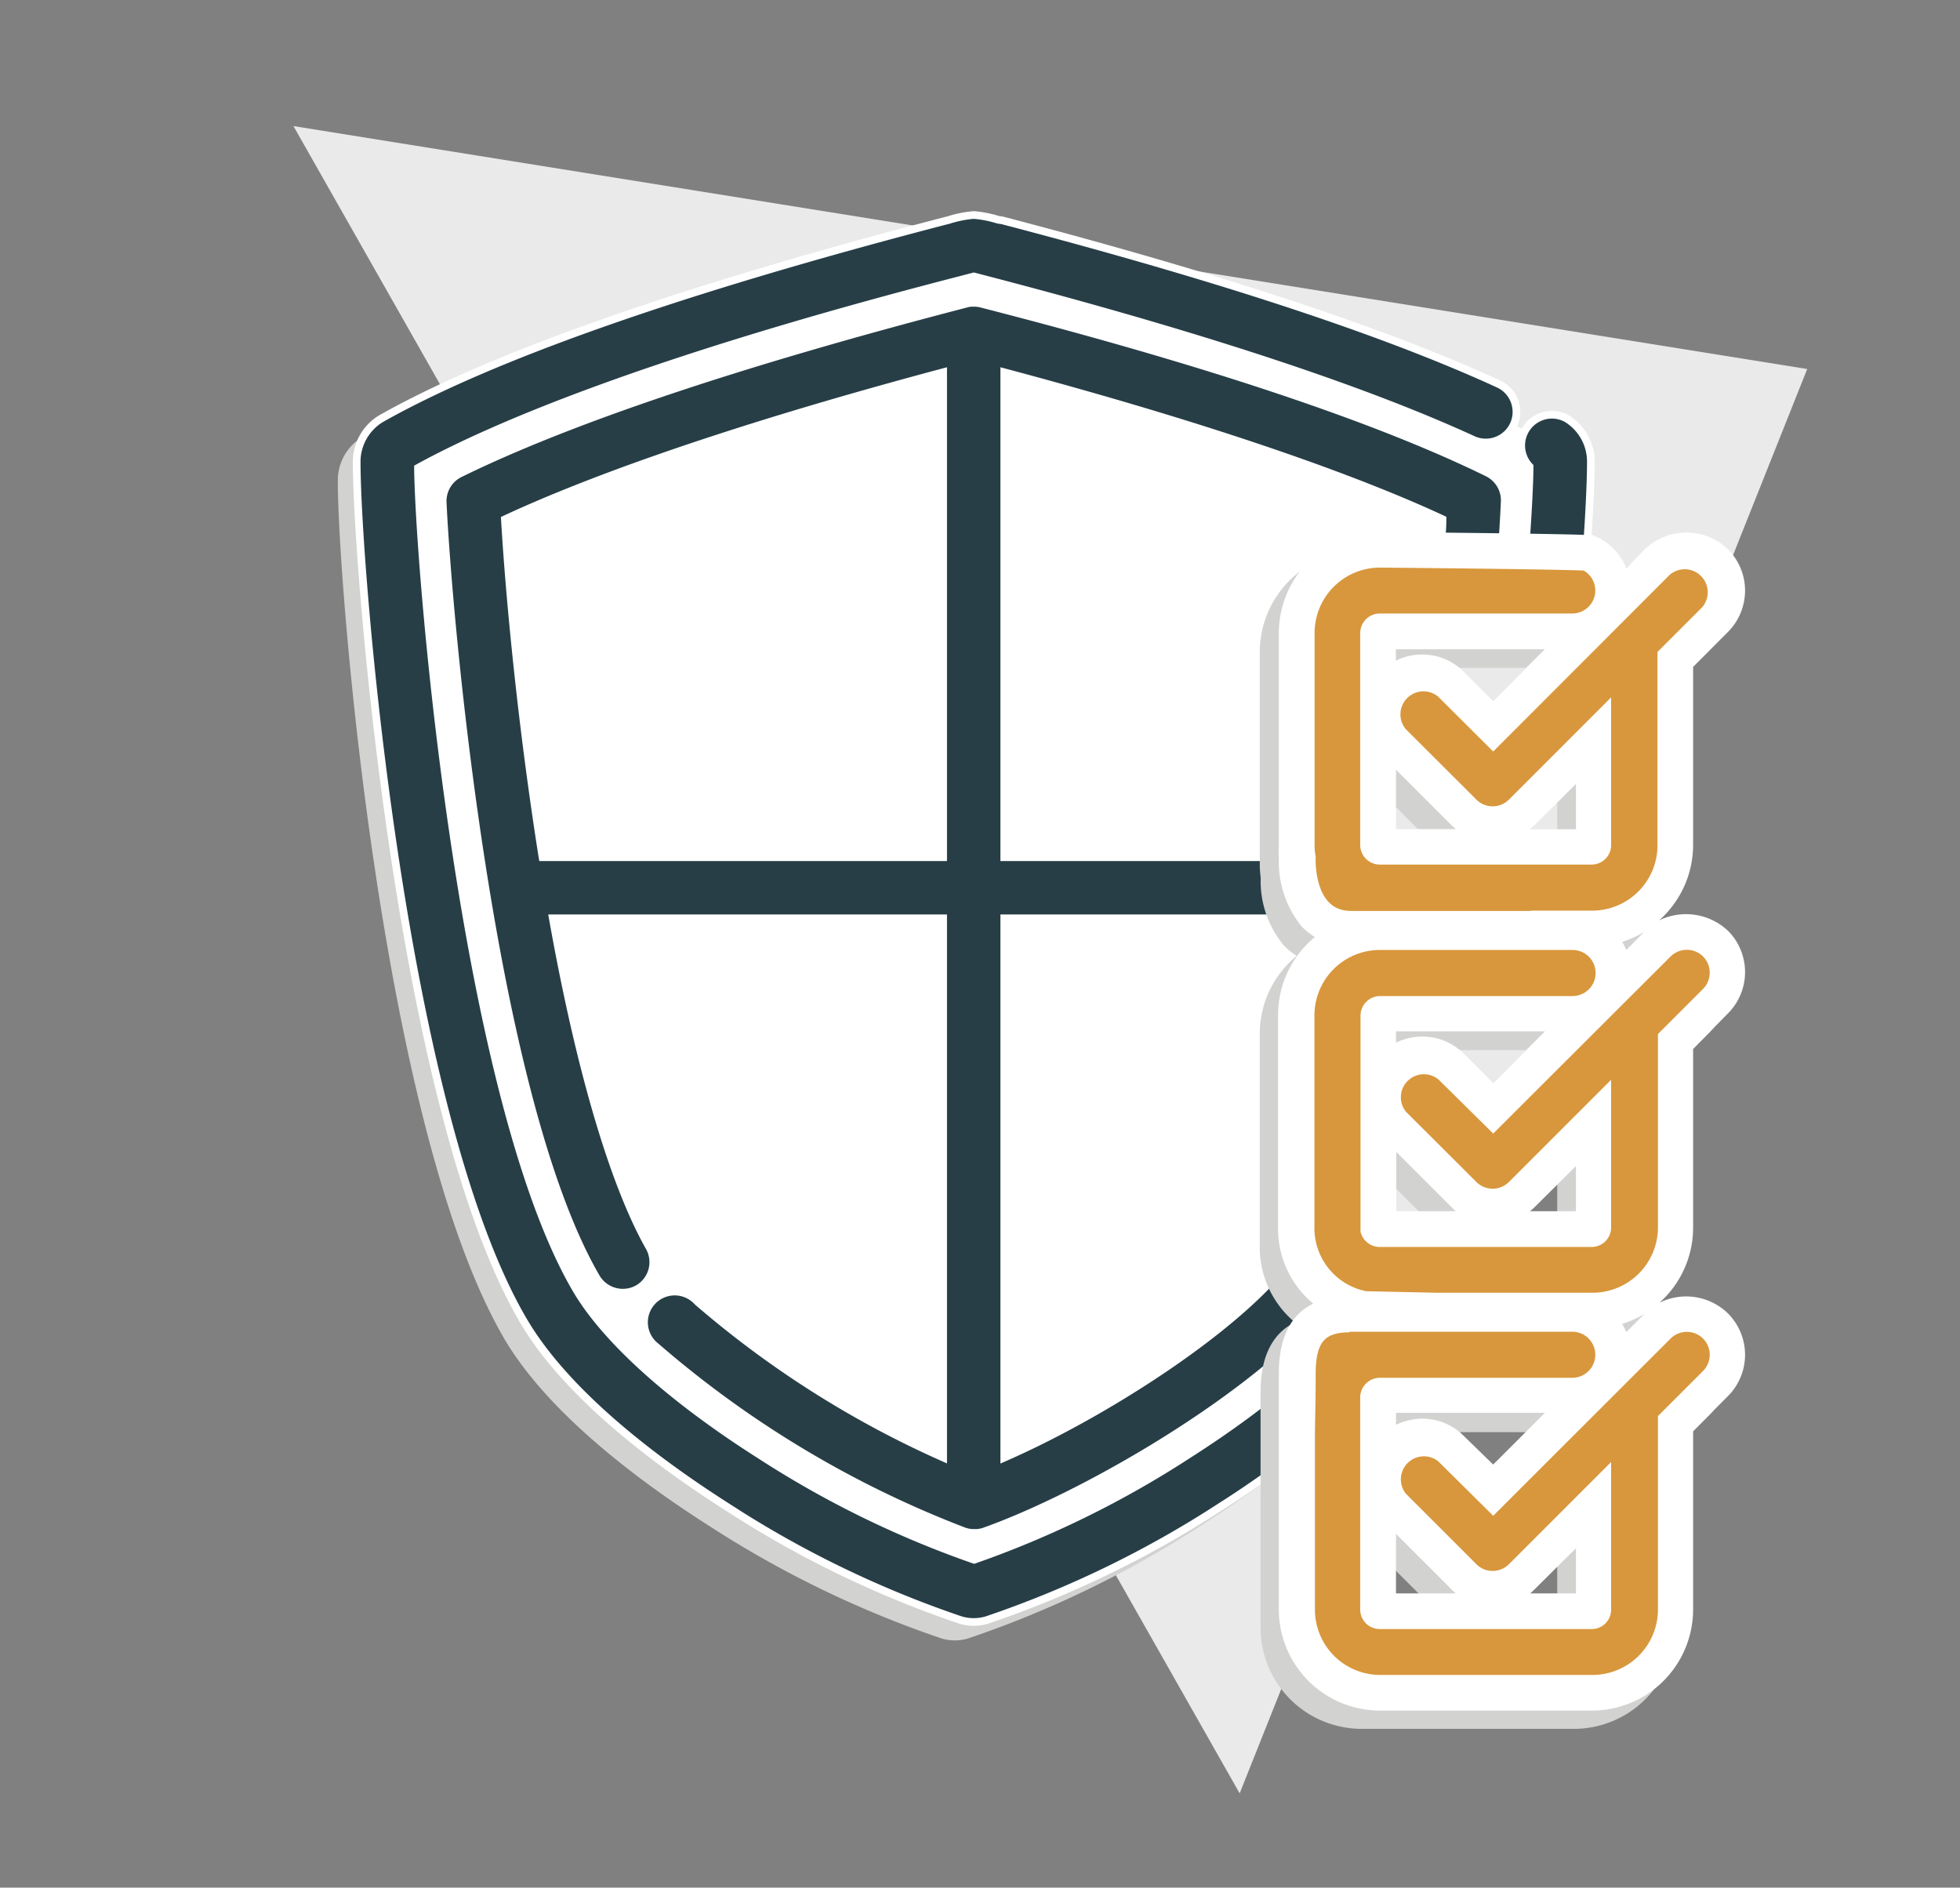 <?xml version="1.0" encoding="UTF-8"?> <svg xmlns="http://www.w3.org/2000/svg" id="Layer_1" data-name="Layer 1" viewBox="0 0 127.64 122.92"><rect x="0" y="0" width="127.64" height="122.92" fill="#808080" stroke="none"/><defs><style>.cls-1{fill:#eaeaea;}.cls-2{fill:#d2d2d1;}.cls-3{fill:#fff;}.cls-4,.cls-5{fill:#273e47;}.cls-5,.cls-6{stroke:#fff;stroke-miterlimit:10;}.cls-5{stroke-width:0.5px;}.cls-6{fill:#d8973c;}</style></defs><polygon class="cls-1" points="117.69 24.03 80.73 116.78 19.11 8.21 117.69 24.03"></polygon><path class="cls-2" d="M97.36,28.88a2,2,0,0,0,.06-1.53,2,2,0,0,0-1-1.11C88.9,22.8,78,19.22,64.07,15.59l-.24-.06a7.41,7.41,0,0,0-1.64-.33,7.52,7.52,0,0,0-1.64.33l-.24.06C43.21,20,30.86,24.37,23.6,28.46A3.28,3.28,0,0,0,22,31.35c0,6.57,2.82,42.06,10.82,55.79,2.85,4.88,8.81,9.32,13.31,12.19a67.74,67.74,0,0,0,15.21,7.37,3,3,0,0,0,1.68,0,67.33,67.33,0,0,0,15.21-7.37,67.45,67.45,0,0,0,5.64-4V106a4.76,4.76,0,0,0,4.76,4.75h13.82a4.76,4.76,0,0,0,4.76-4.75V93.64L110,90.85A2,2,0,0,0,107.2,88L96,99.21,92.81,96A2,2,0,0,0,90,98.82l4.61,4.61a2,2,0,0,0,2.82,0l5.81-5.81V106a.78.78,0,0,1-.78.77H88.64a.77.77,0,0,1-.77-.77V92.2a.77.77,0,0,1,.77-.77h12.53a2,2,0,0,0,0-4h-9.8l.18-.31c.23-.39.46-.8.68-1.24h10.23a4.76,4.76,0,0,0,4.76-4.75V68.76L110,66a2,2,0,0,0,0-2.82,2,2,0,0,0-2.81,0L96,74.33l-3.21-3.21A2,2,0,0,0,90,73.94l4.61,4.61a2,2,0,0,0,2.82,0l5.81-5.81v8.41a.78.78,0,0,1-.78.77H88.64a.77.77,0,0,1-.75-.56c0-.34,0-10.25,0-14a.77.77,0,0,1,.77-.77h12.53a2,2,0,0,0,0-4H99L99.26,61h3.2a4.76,4.76,0,0,0,4.76-4.76V43.88L110,41.09a2,2,0,0,0-2.81-2.82L96,49.45l-3.21-3.21A2,2,0,0,0,90,49.06l4.61,4.61a2,2,0,0,0,2.82,0l5.81-5.81v8.4a.78.78,0,0,1-.78.78H88.64a.77.77,0,0,1-.77-.78V42.44a.77.77,0,0,1,.77-.77h12.53a2,2,0,0,0,2-2,2,2,0,0,0-1.11-1.79c.2-2.78.32-5.2.32-6.54a3.28,3.28,0,0,0-1.59-2.89,2,2,0,0,0-2.71.76Zm-4,33.69L93.64,61h1.58c-.09.52-.19,1-.28,1.55Z"></path><path class="cls-3" d="M98.58,27.66a2,2,0,0,0-1-2.64c-7.48-3.44-18.35-7-32.31-10.65L65,14.31A7.24,7.24,0,0,0,63.41,14a7.41,7.41,0,0,0-1.64.33l-.24.06c-17.1,4.45-29.46,8.78-36.71,12.87a3.28,3.28,0,0,0-1.59,2.89c0,6.58,2.82,42.07,10.82,55.79,2.84,4.89,8.81,9.32,13.31,12.19a67.74,67.74,0,0,0,15.21,7.37,3,3,0,0,0,1.68,0,67.74,67.74,0,0,0,15.21-7.37,66.78,66.78,0,0,0,5.64-4v10.69a4.76,4.76,0,0,0,4.76,4.76h13.82a4.77,4.77,0,0,0,4.76-4.76V92.42l2.79-2.79a2,2,0,0,0,0-2.82,2,2,0,0,0-2.82,0L97.24,98,94,94.79a2,2,0,0,0-2.82,2.81l4.62,4.62a2,2,0,0,0,2.81,0l5.81-5.81v8.4a.76.76,0,0,1-.77.77H89.86a.77.77,0,0,1-.78-.77V91a.78.78,0,0,1,.78-.78h12.53a2,2,0,0,0,0-4h-9.8l.18-.31c.23-.39.46-.8.68-1.24h10.23a4.76,4.76,0,0,0,4.76-4.75V67.54l2.79-2.79a2,2,0,0,0,0-2.82,2,2,0,0,0-2.82,0L97.24,73.11,94,69.91a2,2,0,0,0-2.82,2.81l4.62,4.61a2,2,0,0,0,2.81,0l5.81-5.81v8.41a.77.77,0,0,1-.77.77H89.86a.79.79,0,0,1-.76-.56c0-.34,0-10.25,0-14a.78.78,0,0,1,.78-.78h12.53a2,2,0,0,0,0-4h-2.18l.27-1.55h3.2a4.76,4.76,0,0,0,4.76-4.75V42.66l2.79-2.79a2,2,0,0,0-2.82-2.82L97.24,48.23,94,45a2,2,0,0,0-2.82,2.82l4.62,4.61a2,2,0,0,0,2.81,0l5.81-5.81v8.41a.77.77,0,0,1-.77.77H89.86a.78.78,0,0,1-.78-.77V41.22a.78.78,0,0,1,.78-.77h12.53a2,2,0,0,0,2-2,2,2,0,0,0-1.12-1.79c.21-2.78.33-5.2.33-6.54A3.28,3.28,0,0,0,102,27.24a2,2,0,0,0-2.71.76Zm-4,33.69c.1-.51.19-1,.28-1.55h1.57l-.27,1.55Z"></path><path class="cls-4" d="M93.45,84.68h10.23a4.76,4.76,0,0,0,4.76-4.75V67.54l2.79-2.79a2,2,0,0,0,0-2.82,2,2,0,0,0-2.82,0L97.24,73.11,94,69.91a2,2,0,0,0-2.82,2.81l4.62,4.61a2,2,0,0,0,2.81,0l5.81-5.81v8.41a.77.77,0,0,1-.77.77H89.86a.79.79,0,0,1-.76-.56c0-.34,0-10.25,0-14a.78.78,0,0,1,.78-.78h12.53a2,2,0,0,0,0-4h-2.18l.27-1.55h3.2a4.76,4.76,0,0,0,4.76-4.75V42.66l2.79-2.79a2,2,0,0,0-2.82-2.82L97.24,48.23,94,45a2,2,0,0,0-2.82,2.82l4.62,4.61a2,2,0,0,0,2.81,0l5.81-5.81v8.41a.77.77,0,0,1-.77.77H89.86a.78.78,0,0,1-.78-.77V41.22a.78.78,0,0,1,.78-.77h12.53a2,2,0,0,0,2-2,2,2,0,0,0-1.12-1.79c.21-2.78.33-5.2.33-6.54A3.28,3.28,0,0,0,102,27.24a2,2,0,0,0-2.39,3.14c0,.72-.06,2.58-.33,6.09H97.75c.11-1.39.19-2.67.24-3.79a2,2,0,0,0-1.11-1.89c-7.15-3.51-18.23-7.23-32.93-11a1.9,1.9,0,0,0-.59-.07,1.51,1.51,0,0,0-.48.07c-14.71,3.82-25.79,7.54-32.94,11.05a2,2,0,0,0-1.11,1.89c.36,7.65,3.11,38.65,10,50.46a2,2,0,0,0,1.22.92,2,2,0,0,0,1.51-.2,2,2,0,0,0,.92-1.22,2,2,0,0,0-.21-1.51C40,77.15,37.78,69.79,36,59.8H61.42V94.91a64.61,64.61,0,0,1-16-10.15,2,2,0,1,0-2.7,2.93,67.46,67.46,0,0,0,20,12,1.9,1.9,0,0,0,.73.13h.17a1.94,1.94,0,0,0,.49-.1c7-2.49,19-9.56,23.35-15.71a4.69,4.69,0,0,0,1.49.56c-2.08,3.12-6.15,6.7-11.6,10.17a64.7,64.7,0,0,1-13.91,6.83A64.7,64.7,0,0,1,49.5,94.75c-5.84-3.71-10.1-7.56-12-10.83-7.37-12.65-10.2-46.67-10.28-53.45,4.92-2.7,15-7,35.32-12.24l.88-.23.88.23C78,21.8,88.67,25.3,95.94,28.64a2,2,0,0,0,2.64-1,2,2,0,0,0-1-2.64c-7.48-3.44-18.35-7-32.31-10.65L65,14.31A7.24,7.24,0,0,0,63.41,14a7.41,7.41,0,0,0-1.64.33l-.24.06c-17.1,4.45-29.46,8.78-36.71,12.87a3.28,3.28,0,0,0-1.59,2.89c0,6.58,2.82,42.07,10.82,55.79,2.84,4.89,8.81,9.32,13.31,12.19a67.74,67.74,0,0,0,15.21,7.37,3,3,0,0,0,1.68,0,67.74,67.74,0,0,0,15.21-7.37,66.78,66.78,0,0,0,5.64-4v10.69a4.76,4.76,0,0,0,4.76,4.76h13.82a4.77,4.77,0,0,0,4.76-4.76V92.42l2.79-2.79a2,2,0,0,0,0-2.82,2,2,0,0,0-2.82,0L97.24,98,94,94.79a2,2,0,0,0-2.82,2.81l4.62,4.62a2,2,0,0,0,2.81,0l5.81-5.81v8.4a.76.76,0,0,1-.77.77H89.86a.77.77,0,0,1-.78-.77V91a.78.78,0,0,1,.78-.78h12.53a2,2,0,0,0,0-4h-9.8l.18-.31C93,85.53,93.23,85.12,93.45,84.68ZM85.17,55.82H65.4V24.24c15.32,4.09,23.93,7.43,28.54,9.57,0,.82-.11,1.72-.18,2.66h-3.9a4.76,4.76,0,0,0-4.76,4.75V55.05A3.94,3.94,0,0,0,85.17,55.82Zm-.06,24.29c-.19.36-.37.71-.56,1C82,85.53,72.62,91.76,65.4,94.92V59.8H90.82c-.1.52-.19,1-.29,1.55h-.67a4.76,4.76,0,0,0-4.76,4.76V79.93A1.09,1.09,0,0,0,85.11,80.11Zm9.47-18.76c.1-.51.19-1,.28-1.55h1.57l-.27,1.55ZM61.42,24.24V55.82H35.33c-1.36-8.59-2.15-16.89-2.45-22C37.49,31.67,46.11,28.33,61.42,24.24Z"></path><path class="cls-5" d="M93.45,84.68h10.23a4.76,4.76,0,0,0,4.76-4.75V67.54l2.79-2.79a2,2,0,0,0,0-2.82,2,2,0,0,0-2.82,0L97.24,73.11,94,69.91a2,2,0,0,0-2.82,2.81l4.62,4.61a2,2,0,0,0,2.81,0l5.81-5.81v8.41a.77.77,0,0,1-.77.77H89.86a.79.79,0,0,1-.76-.56c0-.34,0-10.25,0-14a.78.78,0,0,1,.78-.78h12.53a2,2,0,0,0,0-4h-2.18l.27-1.55h3.2a4.76,4.76,0,0,0,4.76-4.75V42.66l2.79-2.79a2,2,0,0,0-2.82-2.82L97.24,48.23,94,45a2,2,0,0,0-2.82,2.82l4.62,4.61a2,2,0,0,0,2.81,0l5.81-5.81v8.41a.77.77,0,0,1-.77.77H89.86a.78.78,0,0,1-.78-.77V41.22a.78.78,0,0,1,.78-.77h12.53a2,2,0,0,0,2-2,2,2,0,0,0-1.12-1.79c.21-2.78.33-5.2.33-6.54A3.28,3.28,0,0,0,102,27.24a2,2,0,0,0-2.39,3.14c0,.72-.06,2.58-.33,6.09H97.75c.11-1.39.19-2.67.24-3.79a2,2,0,0,0-1.11-1.89c-7.15-3.51-18.23-7.23-32.93-11a1.9,1.9,0,0,0-.59-.07,1.51,1.51,0,0,0-.48.07c-14.71,3.82-25.79,7.54-32.94,11.05a2,2,0,0,0-1.11,1.89c.36,7.65,3.11,38.65,10,50.46a2,2,0,0,0,1.22.92,2,2,0,0,0,1.51-.2,2,2,0,0,0,.92-1.22,2,2,0,0,0-.21-1.51C40,77.15,37.78,69.79,36,59.8H61.42V94.91a64.61,64.61,0,0,1-16-10.15,2,2,0,1,0-2.7,2.93,67.46,67.46,0,0,0,20,12,1.9,1.9,0,0,0,.73.13h.17a1.94,1.94,0,0,0,.49-.1c7-2.49,19-9.56,23.35-15.71a4.69,4.69,0,0,0,1.49.56c-2.08,3.12-6.15,6.7-11.6,10.17a64.7,64.7,0,0,1-13.91,6.83A64.7,64.7,0,0,1,49.5,94.75c-5.84-3.71-10.1-7.56-12-10.83-7.37-12.65-10.2-46.67-10.28-53.45,4.92-2.7,15-7,35.32-12.24l.88-.23.88.23C78,21.8,88.67,25.3,95.94,28.64a2,2,0,0,0,2.64-1,2,2,0,0,0-1-2.64c-7.48-3.44-18.35-7-32.31-10.65L65,14.31A7.24,7.24,0,0,0,63.41,14a7.41,7.41,0,0,0-1.64.33l-.24.06c-17.1,4.45-29.46,8.78-36.71,12.87a3.28,3.28,0,0,0-1.59,2.89c0,6.58,2.82,42.07,10.82,55.79,2.84,4.89,8.81,9.32,13.31,12.19a67.74,67.74,0,0,0,15.21,7.37,3,3,0,0,0,1.68,0,67.74,67.74,0,0,0,15.21-7.37,66.78,66.78,0,0,0,5.64-4v10.69a4.76,4.76,0,0,0,4.76,4.76h13.82a4.77,4.77,0,0,0,4.76-4.76V92.42l2.79-2.79a2,2,0,0,0,0-2.82,2,2,0,0,0-2.82,0L97.24,98,94,94.79a2,2,0,0,0-2.82,2.81l4.62,4.62a2,2,0,0,0,2.81,0l5.81-5.81v8.4a.76.76,0,0,1-.77.77H89.86a.77.77,0,0,1-.78-.77V91a.78.78,0,0,1,.78-.78h12.53a2,2,0,0,0,0-4h-9.8l.18-.31C93,85.53,93.23,85.12,93.45,84.68ZM85.17,55.82H65.4V24.24c15.32,4.09,23.93,7.43,28.54,9.57,0,.82-.11,1.72-.18,2.66h-3.9a4.76,4.76,0,0,0-4.76,4.75V55.05A3.94,3.94,0,0,0,85.17,55.82Zm-.06,24.29c-.19.36-.37.71-.56,1C82,85.53,72.62,91.76,65.4,94.92V59.8H90.82c-.1.52-.19,1-.29,1.55h-.67a4.76,4.76,0,0,0-4.76,4.76V79.93A1.09,1.09,0,0,0,85.11,80.11Zm9.47-18.76c.1-.51.19-1,.28-1.55h1.57l-.27,1.55ZM61.42,24.24V55.82H35.33c-1.36-8.59-2.15-16.89-2.45-22C37.49,31.67,46.11,28.33,61.42,24.24Z"></path><path class="cls-2" d="M109.05,81.15V69.52l2.25-2.26a3.83,3.83,0,0,0,0-5.4,4,4,0,0,0-4.48-.67,6.58,6.58,0,0,0,2.22-4.93V44.64l2.25-2.26a3.83,3.83,0,0,0,0-5.4,3.93,3.93,0,0,0-5.41,0l-1.21,1.21a3.78,3.78,0,0,0-1.85-1.95l-.33-.16-.37,0c-2-.1-13-.2-13.5-.2a6.59,6.59,0,0,0-6.58,6.58V56.26a6.65,6.65,0,0,0,.06.89,6.53,6.53,0,0,0,1.48,4.38,3.92,3.92,0,0,0,.87.71,6.56,6.56,0,0,0-2.41,5.08v14.1a6.38,6.38,0,0,0,2.29,4.69c-1.25.61-2.24,1.92-2.24,4.55,0,1.15,0,1.84,0,2.51s0,1.24,0,2.17V106a6.59,6.59,0,0,0,6.58,6.58h13.82a6.59,6.59,0,0,0,6.59-6.58V94.4l2.25-2.26a3.81,3.81,0,0,0,0-5.4,3.9,3.9,0,0,0-4.45-.69A6.57,6.57,0,0,0,109.05,81.15ZM101.41,102V105h-3c.09-.07.18-.16.27-.24Zm-11.72-.93,3.63,3.63c.09.08.18.17.27.24h-3.9Zm11.72-48.83v2.94h-3l.27-.25Zm-11.72-.93L93.32,55a3.2,3.2,0,0,0,.27.25h-3.9Zm11.72,25.81v2.94h-3a2.18,2.18,0,0,0,.28-.25Zm-7.82,2.94H89.71c0-.86,0-2.17,0-3.86l3.62,3.61A3.08,3.08,0,0,0,93.59,80.09ZM91.4,68.72a3.74,3.74,0,0,0-1.71.4v-.74h9.7L96,71.75,94.1,69.83A3.79,3.79,0,0,0,91.4,68.72Zm0-24.89a3.85,3.85,0,0,0-1.72.41v-.75h9.7L96,46.86,94.11,45A3.83,3.83,0,0,0,91.41,43.83Zm0,49.77a3.84,3.84,0,0,0-1.72.4v-.74h9.7L96,96.63,94.1,94.71A3.8,3.8,0,0,0,91.41,93.6Zm13.28-30.53a5.12,5.12,0,0,0-.27-.52,6.76,6.76,0,0,0,1.45-.65Zm0,24.89a4.39,4.39,0,0,0-.27-.53,6.76,6.76,0,0,0,1.45-.65Z"></path><path class="cls-3" d="M110.26,79.93V68.3L112.52,66a3.81,3.81,0,0,0,0-5.4,4,4,0,0,0-4.47-.67,6.57,6.57,0,0,0,2.21-4.92V43.42l2.26-2.26a3.81,3.81,0,0,0,0-5.4,3.91,3.91,0,0,0-5.4,0L105.91,37A3.82,3.82,0,0,0,104.06,35l-.34-.16-.37,0c-2-.1-13-.19-13.49-.2a6.59,6.59,0,0,0-6.58,6.58V55.05a8.65,8.65,0,0,0,0,.88,6.68,6.68,0,0,0,1.48,4.39,4.45,4.45,0,0,0,.87.7,6.57,6.57,0,0,0-2.4,5.09v14.1a6.37,6.37,0,0,0,2.29,4.68c-1.25.61-2.24,1.92-2.24,4.56,0,1.14,0,1.84,0,2.5s0,1.24,0,2.17v10.69a6.59,6.59,0,0,0,6.58,6.58h13.82a6.59,6.59,0,0,0,6.58-6.58V93.18l2.26-2.26a3.81,3.81,0,0,0,0-5.4,3.9,3.9,0,0,0-4.45-.69A6.56,6.56,0,0,0,110.26,79.93Zm-7.63,20.89v2.94h-3l.28-.25Zm-11.72-.94,3.63,3.63a2.16,2.16,0,0,0,.27.25h-3.9Zm11.72-48.83V54h-3l.28-.25Zm-11.72-.93,3.62,3.62.28.25h-3.9Zm11.72,25.81v2.94h-3a3.22,3.22,0,0,0,.28-.24Zm-7.82,2.94H90.93c0-.86,0-2.17,0-3.86l3.62,3.62A3.08,3.08,0,0,0,94.81,78.87ZM92.62,67.5a3.87,3.87,0,0,0-1.71.4v-.74h9.7l-3.37,3.37-1.92-1.92A3.79,3.79,0,0,0,92.62,67.5Zm0-24.88a3.84,3.84,0,0,0-1.72.4v-.74h9.7l-3.37,3.37-1.92-1.92A3.8,3.8,0,0,0,92.63,42.62Zm0,49.76a4,4,0,0,0-1.71.4V92h9.7l-3.37,3.37L95.32,93.5A3.78,3.78,0,0,0,92.62,92.38Zm13.29-30.52a4.39,4.39,0,0,0-.27-.53,6.68,6.68,0,0,0,1.44-.65Zm0,24.88a5.28,5.28,0,0,0-.27-.53,6.76,6.76,0,0,0,1.45-.65Z"></path><path class="cls-6" d="M100.48,59.8h3.2a4.76,4.76,0,0,0,4.76-4.75V42.66l2.79-2.79a2,2,0,0,0-2.82-2.82L97.24,48.23,94,45a2,2,0,0,0-2.82,2.82l4.62,4.61a2,2,0,0,0,2.81,0l5.81-5.81v8.41a.77.77,0,0,1-.77.77H89.86a.78.78,0,0,1-.78-.77V41.22a.78.78,0,0,1,.78-.77h12.53a2,2,0,0,0,2-2,2,2,0,0,0-1.12-1.79c-2-.1-13.4-.2-13.4-.2a4.76,4.76,0,0,0-4.76,4.75V55.05a3.94,3.94,0,0,0,.07.77s-.22,4,2.82,4h12.49Zm-7,24.88h10.23a4.76,4.76,0,0,0,4.76-4.75V67.54l2.79-2.79a2,2,0,0,0,0-2.82,2,2,0,0,0-2.82,0L97.24,73.11,94,69.91a2,2,0,0,0-2.82,2.81l4.62,4.61a2,2,0,0,0,2.81,0l5.81-5.81v8.41a.77.77,0,0,1-.77.77H89.86a.79.79,0,0,1-.76-.56c0-.34,0-10.25,0-14a.78.78,0,0,1,.78-.78h12.53a2,2,0,0,0,0-4H89.86a4.76,4.76,0,0,0-4.76,4.76V79.93a1.09,1.09,0,0,0,0,.18,4.69,4.69,0,0,0,3.81,4.47Zm-5.61,1.58c-2,0-2.69,1-2.69,3.19s-.05,2.77-.05,4.67v10.69a4.76,4.76,0,0,0,4.76,4.76h13.82a4.77,4.77,0,0,0,4.76-4.76V92.42l2.79-2.79a2,2,0,0,0,0-2.82,2,2,0,0,0-2.82,0L97.24,98,94,94.79a2,2,0,0,0-2.82,2.81l4.62,4.62a2,2,0,0,0,2.81,0l5.81-5.81v8.4a.76.76,0,0,1-.77.77H89.86a.77.77,0,0,1-.78-.77V91a.78.78,0,0,1,.78-.78h12.53a2,2,0,0,0,0-4h-9.8l-4.75,0"></path></svg> 